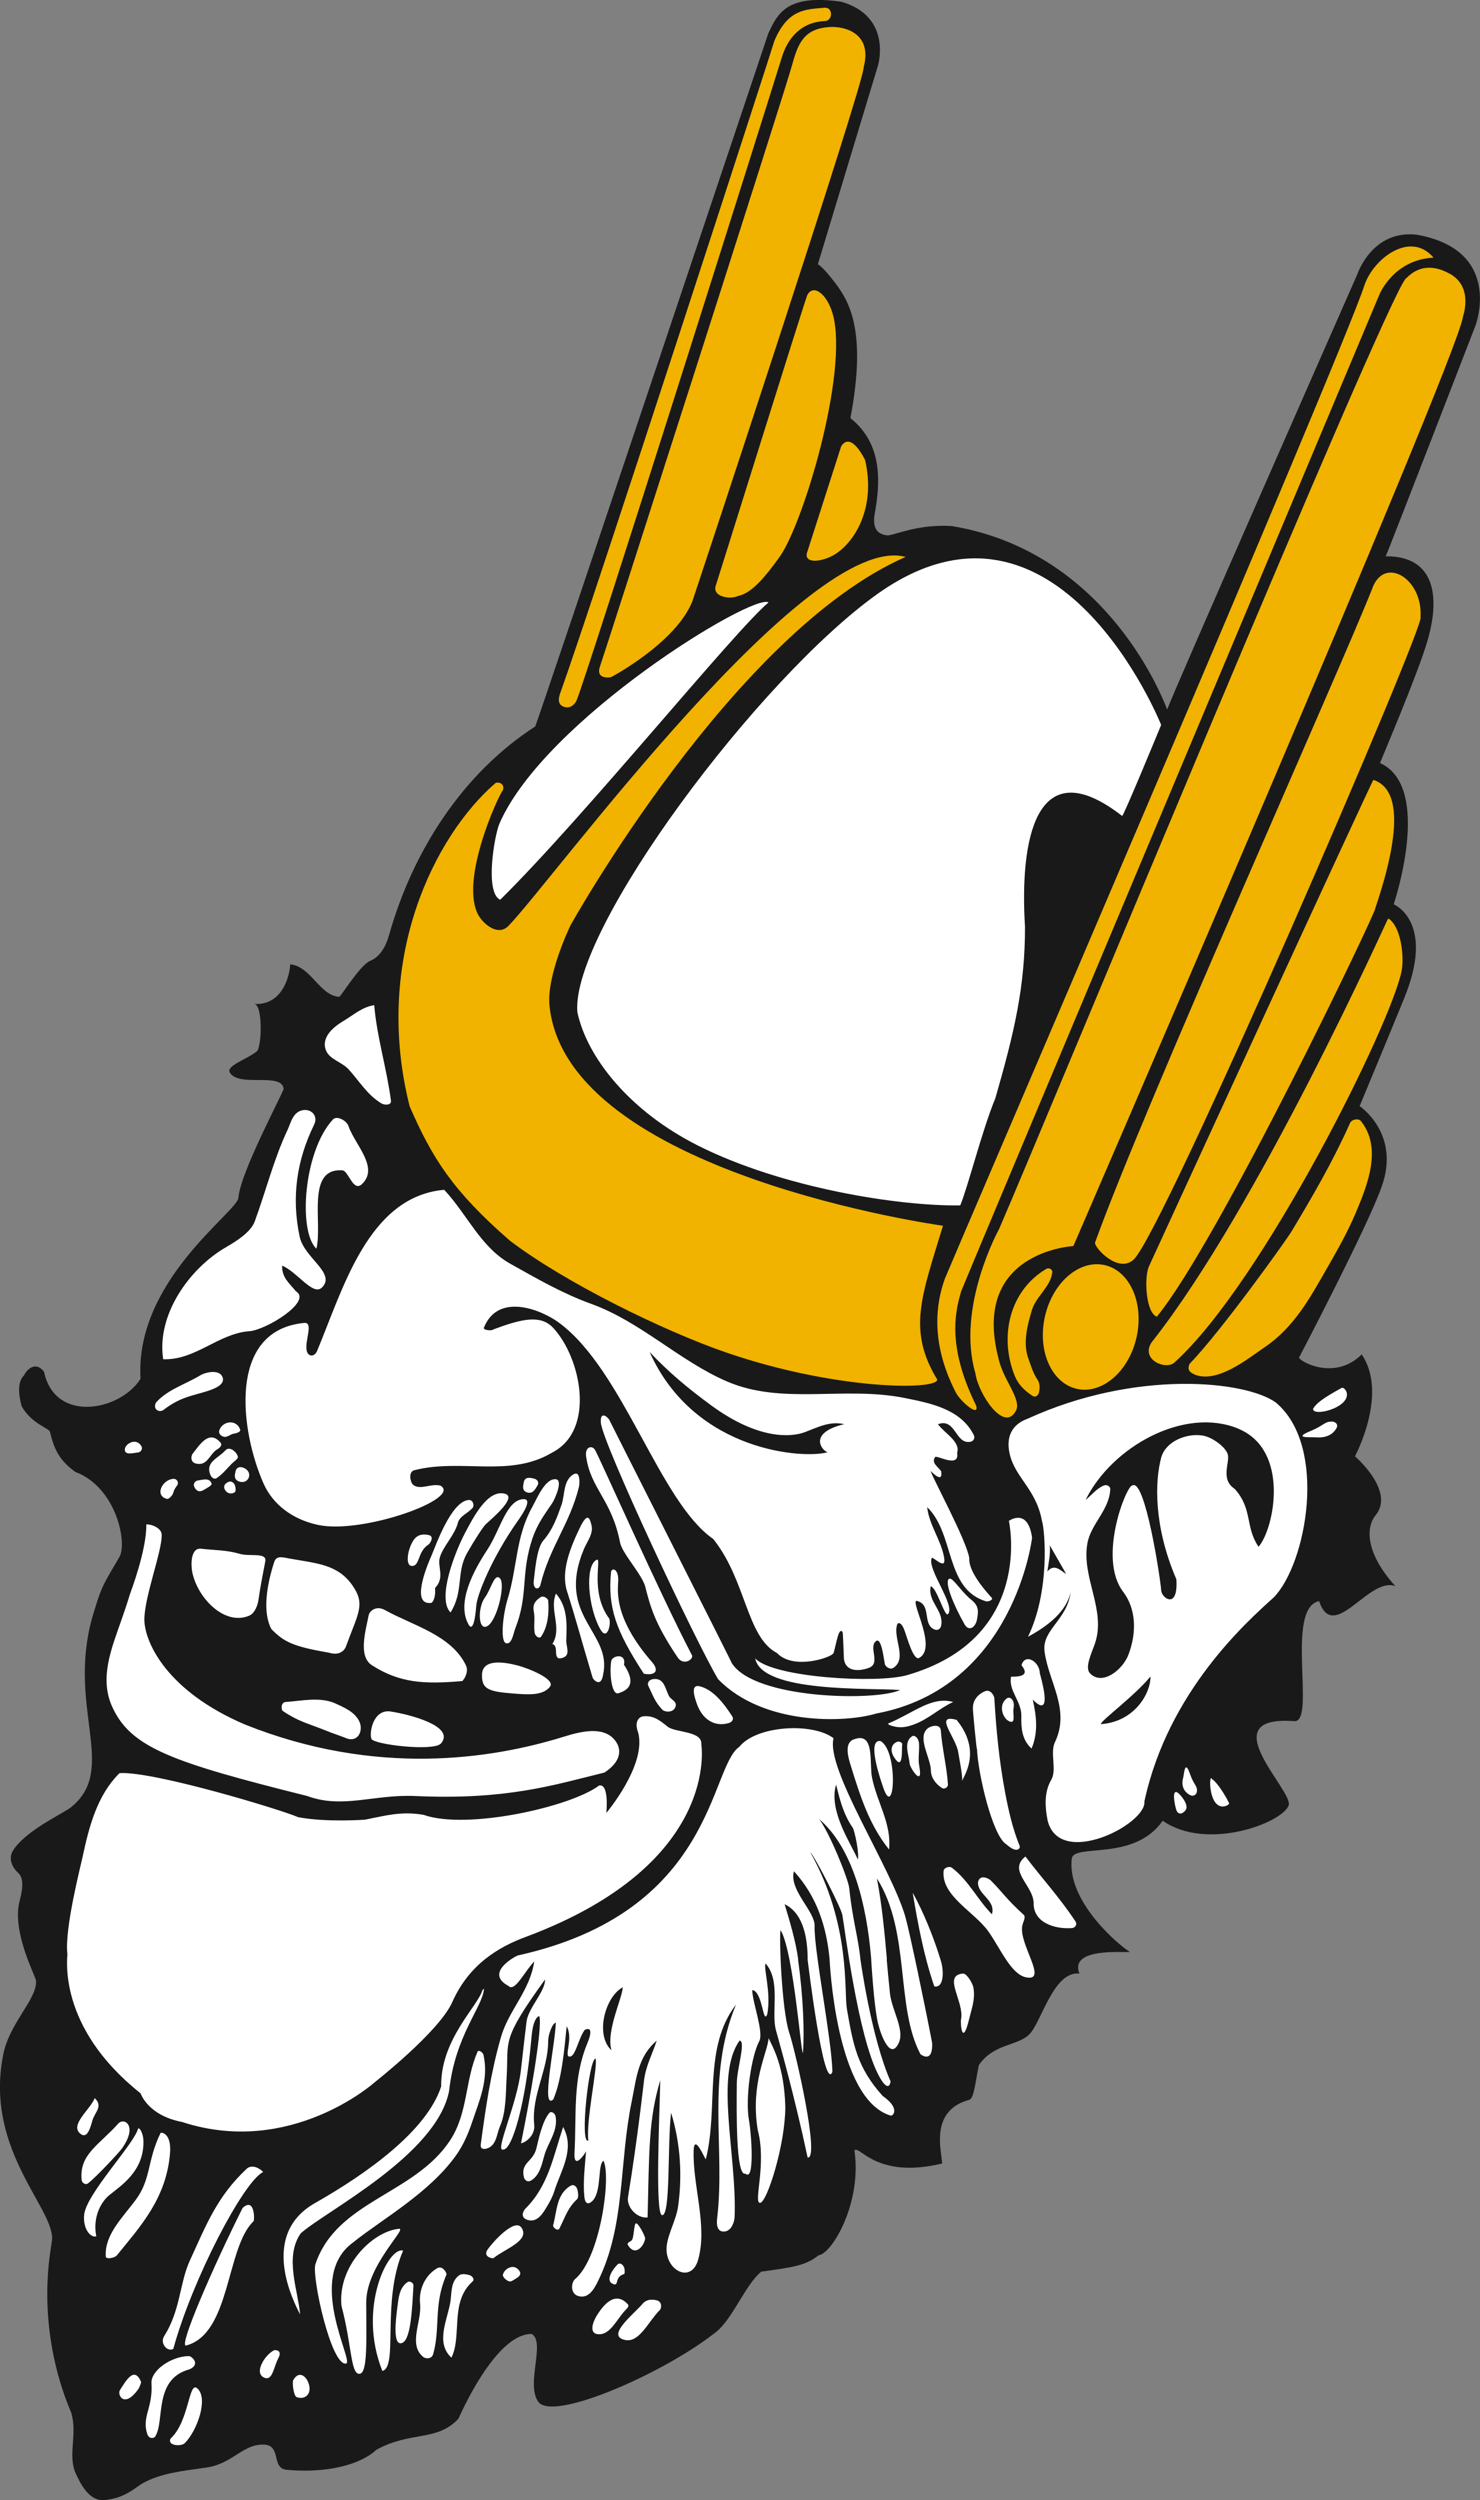 <?xml version="1.0" encoding="UTF-8"?><svg id="Layer_1" xmlns="http://www.w3.org/2000/svg" viewBox="0 0 286.57 484"><rect x="0" y="0" width="286.57" height="484" fill="#808080" stroke="none"/><defs><style>.cls-1{fill:#f1b300;}.cls-2{fill:#fff;}.cls-3{fill:#191919;}</style></defs><path class="cls-3" d="M285.75,62.89s-17.28,44.68-17.44,44.8c9.08-.08,10.75,7.1,8.13,16.22-1.88,6.55-9.3,23.84-9.23,23.81,10.33,4.61,2.65,27.34,2.65,27.34,0,0,7.75,3.15,2.45,17.11-.13.51-9.05,21.96-9.05,21.96,0,0,7.99,5.28,4.26,15.62-2.68,7.65-15.96,33-15.96,33-.46.48,6.7,4.84,12.1-.56,5.21,7.63-1.3,19.73-1.3,19.73,0,0,7.82,6.7,4.01,11.39-2.07,2.54-1.77,7.6,3.81,13.74-5.16-1.91-11.94,11.19-14.77,2.9-6.66,1.4-.52,23.56-4.81,23.24-16.24-1.21-.08,13.5-1.08,16.3-1.21,3.39-15.82,8.94-24.39,2.98-5.58,8-17.22,4.29-17.61,7.35-.95,8.29,9.15,16.79,11.25,18.04h0,0c-.76.22-11.81-1.01-9.77,4.19-5.01-.54-7.36,9.41-9.67,11.74-2.3,2.34-6.92,1.76-9.8,5.99-.77,3.85-.96,6.54-1.92,6.73-7.69,2.12-5.27,9.96-5.19,12.31-12.89,3.11-16.03-3.71-16.98-2.52,1.5,10.06-4.32,20.02-6.97,20.3-2.51,2.05-5.21,2.33-11.08,3.16-3.26,2.7-5.68,9.68-9.28,12.09-9.98,7.74-31.21,17.04-33.91,13.06-2.42-3.46,1.49-11.56-1.26-13.1-5.44-.04-11.02,9.45-14.19,16.43-4.19,4.47-9.21,2.33-15.86,5.99-2.94,2.76-9.27,4.62-17.36,3.89-2.95-.27-1.12-4.29-3.98-4.85-4.59-.47-6.36,3.91-12.19,4.49-4.11.61-8.17.99-11.7,2.94-1.37.76-3.51,2.99-7.53,3.28-3.06.22-4.76-3.65-5.45-5.13-1.62-3.47.36-7.65-.88-11.75-7.34-17.38-3.77-32.21-3.82-32.9,1.51-5.89-12.97-17.32-9.43-36.05,1-6.28,6.65-11.07,6.42-14.66.08-.7-4.72-9.31-3.19-15.43.45-1.8,1.06-4.3-.29-5.53-1.18-1.07-1.88-2.77-1.02-4.21,2.2-3.66,8.92-6.87,11.04-8.28,9.91-7.64-1.29-19.95,4.89-38.69,1.35-4.53,1.97-5.2,4.72-9.94,1.58-2.72-.6-13.5-8.52-16.46-2.87-2.09-4.06-4.04-4.92-7.75-.18-.78-3.47-1.47-5.48-4.95-1.35-4.95.47-5.89.51-6.09.06-.33,1.91-3.1,3.82-.6,2.09,9.98,14.69,7.63,18.68,1.36,0,0,0,0,0,0-1.13-18.93,18.54-32.14,18.95-35.01.3-4.87,8.85-20.69,8.76-21.16-.43-3.24-8.6-.19-10.41-3.1-.84-1.35,3.44-2.62,5.29-4.19.92-1.22,1.07-9.02-.59-9.1,6.17.3,7-6.84,6.97-7.68,4.04.38,5.69,6.05,9.5,6.29.3.02,4-6.14,6.01-6.97,2-.83,3.07-2.95,3.65-5.01,4.61-16.34,14.31-31.32,28.29-40.36.21-.03,45.14-134.18,45.14-134.18,1.76-3.69,3.42-7.69,14.17-6.1,9.94,2.89,7.05,12.38,7.05,12.38l-11.63,38.43s.84.32,3.25,3.48c2.65,3.47,6.34,9.07,3.05,26.3,6.48,5.13,5.69,12.98,4.73,18.39-.54,3.02.53,4.15,2.55,4.32,1.6-.16,5.95-2.23,12.39-1.81,28.85,4.81,40.07,31.26,41.67,35.53.27-1.34,36.79-84.22,36.79-84.22,0,0,2.84-8.74,11.57-7.71,16.75,3.01,11.38,17.44,11.38,17.44Z"/><path class="cls-2" d="M224.83,140.34s-7.42,18.03-7.56,17.61c-16.83-13.07-19.84,4.83-18.8,21.49,0,11.45-1.97,20.06-5.73,33.13-2.6,6.29-5.27,17.05-6.81,20.77-11.8.2-34.47-3.37-50.75-11.56-13.38-6.72-21.56-17.18-23.39-25.87-1.26-15.92,35.18-64.68,58.23-81.02,34.83-24.6,54.81,25.44,54.81,25.44ZM96.85,174.18c16.4-16.17,45.38-52.07,51.96-57.56-2.93-1.9-43.31,22.66-52.09,42.79-.98,2.24-2.9,13.38.13,14.77ZM77.27,431.46c-5.02.45-11.93,7.13-11.15,14.93,2.01,7.58,1.76,13.15,3.45,13.15s1.34-6.68,1.34-13.82,8.04-14.42,6.35-14.27ZM71.93,336.63c-.49-1.1.29-5.82,3.7-5.31,3.64.55,12.57,2.83,9.77,6.17-1.35,1.61-12.98.24-13.47-.86ZM106.49,326.53c-1.43,1.78-4.29,1.52-7.18,1.3-4.82-.37-6.03-.9-5.98-3.61.05-3.05,3.93-2.57,6.83-1.83,2.05.52,7.5,2.68,6.32,4.14ZM90.26,322.49c.26.54.29,1.74-.73,2.93-7.53.68-12.22.32-17.49-3.04-2.72-1.73-1.28-6.51-.65-9.72.13-.65,1.31-2,3.2-.95,5.43,3,12.91,4.84,15.68,10.79ZM66.98,336.46c-.55-.23-2.67-.97-3.12-1.15-4.61-1.86-5.93-1.97-9.1-4.09-.33-.22-.43-1.67.57-1.74,2.96-.21,6.69-1.04,9.56.26,1.81.82,3.77,1.66,4.66,3.45.87,1.74-.16,4.25-2.57,3.28ZM66.97,318.77c-.19.52-1.05,1.86-3.3,1.16-6.82-1.18-8.69-2.04-11.14-4.59-1.78-3.4-.81-8.76.58-13,.42-1.29,1.78-.83,2.72-.67,5.64,1,9.58,1.17,12.42,5.25,2.57,3.7,1.09,5.33-1.28,11.85ZM50.02,309.85c-.15.98-.72,2.48-1.77,2.92-4.8,2.03-10.05-3.48-11.03-8.47-.27-1.36-.32-4.73,1.72-4.49,2.51.29,4.97.24,7.52,1,1.87.56,5.24-.35,4.91,1.42-.49,2.69-.85,4.2-1.35,7.63ZM66.49,197.65c1.9-1.11,3.65-2.74,5.97-3.06.53,6.27,2.42,12.2,3.24,18.5.11.91-1.25.86-1.79.54-2.74-1.61-4.27-4.26-6.38-6.59-1.29-1.43-3.7-1.96-4.39-3.65-1.07-2.58,1.5-4.65,3.36-5.74ZM64.48,216.7c.74-.79,2.62.22,2.97,1.24,1.27,3.68,5.98,8.02,2.67,11.25-1.76,1.72-2.61-2.56-3.84-2.64-7.09-.46-3.77,10.29-5.02,15.18-3.59-3.42-2.45-18.97,3.22-25.03ZM30.09,471.62c-.3.48-1.26.56-1.59-.48-1.07-3.35,1.13-4.95.83-9.8-.15-2.41,3.79-5.21,7.26-5.24.48,0,2.34,1.56.11,2.56-7.02,1.89-4.76,9.96-6.62,12.96ZM33.01,472.09c-.63,1.39,2.07,1.55,2.76.87,2.38-2.36,4.62-8.6,2.46-10.59-1.73-1.59-1.52,6.32-5.22,9.72ZM50.96,420.47c-.75-.83-2.25-1.52-3.22-.61-5.69,5.35-7.77,10.75-10.96,17.71-2.06,4.49-1.78,9.58-5.02,14.72-.8,1.25.55,3.06,1.79,2.43,3.72-13.57,13.66-32.51,17.41-34.25ZM31.1,412.9c-2.65,5.39-1.79,8.89-4.84,12.99-2.53,3.4-6.09,6.79-5.77,10.96.05.57,1.73.25,2.13-.24,4.45-5.5,9.57-10.95,10.3-19.75.33-4.01-1.74-4.09-1.81-3.96ZM23.52,416.03c3.28-4.47.55-6.26-.65-4.91-3.66,4.11-7.57,5.92-7.06,10.9.06.52.71,1.05,1.25.63,1.86-1.47,6.06-6.07,6.46-6.62ZM23.22,462.68c-.56.98.85,3.56,3.51-.11.27-.37.63-1.35.59-1.47-1.34-3.15-2.95-.19-4.09,1.58ZM78.05,435.69c-2.79-.89-8.92,11.03-4.01,23.29,3.12-.78-.22-13.49,4.01-23.29ZM58.22,432.35c4.68-4.24,26.41-15.16,28.75-27.64,1.15-10.72,6.58-16.3,6.74-19.75-.09.1-.19.18-.28.28-.97,3.25-8.13,9.55-8.01,18.68-2.8,8.59-14.33,16.82-24.46,22.58-10.88,6.19-4.01,19.28-2.85,21.53-.4-4.69-3.08-11.07.11-15.68ZM68.47,434.02c5.57-4.46,14.83-9.6,19.96-16.96,1.25-1.8,2.21-3.94,2.93-6.09,1.41-4.23,3.33-8.39,2.26-13.16-.13-.56-.97-1.05-1.15-.64-2.44,5.56-1.84,11.9-5.33,17.19-6.93,10.51-21.96,11.66-26.07,23.96-.76,2.29,3.06,19.84,5.96,19.22,1.56-.33-8.02-16.83,1.45-23.52ZM56.82,460.66c-.33.53.06,3.18.61,3.38,1.63.59,3.05-.6,2.31-2.7-.51-1.43-1.85-2.43-2.91-.67ZM53.23,454.91c-1.78.67-4.32,4.58-1.95,5.41,1.51.53,1.73-2.15,2.58-3.74,1.03-1.92-.93-1.56-.63-1.67ZM37.32,281.39c-.36.45-.48,1.65.58,1.92,2.29.6,2.67-1.87,4.16-2.74.53-.31,1.05-.82.63-1.31-2.23-2.61-4.11.56-5.37,2.14ZM40.37,287.88c.29-.16.67-.5.62-.64-.42-1.28-1.75-.76-2.69-.64-.53.07-.99.67-.66,1.28.81,1.52,1.82.5,2.73,0ZM48.3,257.7c3.29-.26,12.23-5.79,9-7.72-1.35-1.67-2.73-2.63-2.67-4.98,3,1.28,5.99,5.96,7.72,4.23,2.76-2.76-3.45-5.72-4.32-9.8-1.65-7.7-.55-14.89,2.78-21.69.95-1.94-.87-3.38-2.67-2.69-1.52.59-1.9,2.49-2.43,3.61-2.68,5.67-4.21,11.87-6.39,17.8-.75,2.05-3.52,3.8-5.51,4.95-7.13,4.1-13.54,13.12-12.21,21.72,6.31.2,10.57-4.95,16.7-5.44ZM18.34,406.17c-.94,2.32-4.97,5.23-2.71,6.94,1.28.97,1.87-1.22,2.25-2.59.45-1.64,2.15-2.73.47-4.35ZM80.39,347.68c17.67.8,26.68-2.09,36.64-4.54,3.16-2.05,3.48-4.41,2.05-6.24-2.27-2.89-6.87-1.65-9.98-.68-13.86,4.29-36.23,7.78-61.64-2.37-15.08-6.42-19.31-15.75-19.5-20.03-.19-4.28,3.55-13.77,3.34-16.82-.08-1.24-2.11-2-2.97-1.89.09,5.03-3.16,13.43-3.18,13.53-.47,1.6-1.03,3.2-1.56,4.74-2.01,5.79-4.43,11.47-1.82,17.12,3.62,7.85,11.57,10.64,37.73,17.18,6.85,2.53,12.9-.36,20.89,0ZM26.71,281.18c.52-.04,1.01-.66.65-1.26-1.02-1.69-3.16-.42-3.19.67-.03,1.19,1.63.67,2.55.59ZM39.95,269.36c1.47-.47,3.58-1.24,3.18-2.64-.49-1.72-3.27-1.13-4.36-.47-2.93,1.77-6.25,2.69-8.57,5.26-.71,1.42.8,2.09,1.61,1.31,3.24-2.43,5.48-2.61,8.14-3.47ZM32.34,290.16c.33.09,1.1-.67,1.23-1.23.15-.61.42-.93.75-1.41.39-.58-.14-1.24-.63-1.24-2.17-.01-3.91,3.24-1.35,3.89ZM78.84,441.82c-1.6,1.18-1.67,3.2-1.9,4.85-.34,2.54-.91,7.61.94,6.88,1.75-.69,1.92-7.09,2.18-11.1.03-.47-.67-1.03-1.22-.62ZM197.95,372.74c.14-.66.74-1.64.27-2.06-3.53-3.23-3.87-4.12-6.37-6.65-.44-.44-2.12-1.23-2.47.28-.21,2.46,3.47,3.42,2.69,6.27-2.79-2.82-4.45-6.46-7.73-9-.54-.41-1.58.02-1.63.55-.53,4.92,6.06,7.99,8.75,11.88,2.3,3.32,4.32,8.12,7.13,8.75,4.55,1.01-1.42-6.44-.64-10.02ZM186.51,382.05c-4.12.27.24,5.43-.42,8.83-.16.86.23,5.52,1.57-.06.49-2.02,1.19-3.78.84-5.94-.18-1.13-1.41-2.87-1.99-2.83ZM127.17,445.31c-.98-.24-2.01-.2-2.74.66-1.78,2.08-7.19,6.23-3.39,7.01,2.78.58,4.46-3.55,6.71-5.78.36-.36.49-1.63-.58-1.89ZM180.48,395.35c.22,3.9-1.81,2.67-2.25,2.31-4.89-9.22-1.88-23.71-8.44-34.04,1,5.2,1.47,10.41,1.94,15.66h-.04c.2,2.2.39,4.39.63,6.61.34,3.21,2.87,6.99,1.72,9.55-1.59,3.52-3.45-1.35-4.03-3.76-.85-3.56-1.34-12.71-1.34-12.71-.85-9.93-3.4-21.09-10.06-26.83,2.01,2.64,5.66,11.63,5.83,13.4.6,5.95,1.77,9.64,2.16,13.75,0,0,2.07,15.12,5.85,23.65-.45,2.45-2.2-.95-2.34-1.23-3.97-7.52-6.5-28.15-7.01-31.03-.23-1.3-5.12-10.97-6.23-12.16,7.93,14.13,6.52,27,7.11,30.37,1.21,6.92,1.97,11.32,6.91,16.83,3.34,2.34,2.14,3.81,1.63,3.84-10.77-3.06-11.89-30.36-11.89-30.36-.6-6.19-2.41-12.02-6.9-16.96-1.02,3.7,4.22,7.82,4,10.72-.11,4.68,3.28,21.6,3.45,28.09-1.67,4.35-4.79-21.62-4.79-21.62,0-8.14-3.03-10.09-4.46-10.81.96,3.26,2.1,6.92,2.63,10.68h-.04c1,7.1,1.27,14.2.96,17.91-.2,2.43-1.76-19.33-4.33-23.57-.33,1.02.2,15.41,1.66,19.82,1.26,3.77,6,24.63,3.57,24.2-2.56-12.04-5.54-22.48-6.13-24.63-.98-3.58,1.01-9.53-2.01-12.93-.45,1,1.11,5.46.33,9.81-.87,2.2-.84-4.34-2.9-4.68-.06,2.21,2.28,8.17,1.34,9.92-1.52,2.82-2.75,11.05-1.99,15.28.53,3,1.1,12.03-.68,10.35-1.89.67-1.72-12.23-1.67-17.61.03-2.72,1.78-8.02.54-8.15-4.88,6.81-.5,22.15-.97,34.18-.03.86-.57,2.58-1.84,2.77-1.97.29-1.57-2.25-1.52-2.72,1.56-13.49-2.19-27.15,3.63-41.2-6.45,8.44-3.32,19.82-5.84,29.94-.07.26-2.25-5.23-2.36-1.67-.21,6.84,2.75,14.56.86,21.16-1.22,4.25-5.54,2.46-6.07-1.37-.38-2.72,1.78-5.96,2.2-8.98.83-5.94.48-12.17-1.36-18.15-.74,6.18-.05,20.11-1.76,19.83-1.34-.22-.5-18.66-.33-26.1-2.27,7.5-2.13,13.51-2.46,26.55-2.12.23-4.09-2.06-3.79-3.9,1.89-11.59,3.05-22.27,3.11-22.69.38-2.85,1.58-4.98,2.45-7.63-3.71,3.14-3.94,7.41-4.83,11.7-2.52,12.14-1.16,23.98-6.58,34.93-.66,1.34-1.81,3.5-3.89,2.77-1.47-.52-1.25-2.62-.52-3.23,4.92-4.14,7.04-19.96,5.51-22.93-1.14.74-.36,5.48-1.92,7.54-.36.46-1.56,1.56-1.78-.56-.3-2.85.14-6.25.33-8.8-.12.29-2.45,3.9-2.24.23.42-6.97-.42-14.12,2.46-21.07,1.03-2.47.67-3.23-.49-2.66-1.22,1.71-1.74,4.94-2.77,5.15-1.46.29.69-3.44-.72-5.85-.4,4.01-.93,10.38-2.6,14.17-2.45,2.12.4-10.69.5-14.87-.71.1-1.48,2.46-1.48,3.49.03,5.59-3.3,10.64-2.7,16.28.22,2.12-1.8,3.51-2.56,3.57,1.42-6.92,4.24-22.29,3.55-24.6,0-.03-1.17.02-1.51,4.01-1.12,12.92-3.75,21.92-5.49,21.81-1.72.55,2.67-8.69,3.43-15.34.61-5.38,1.05-9.22,1.12-9.62.49-2.66,3.6-5.68,3.56-7.97-8.67,11.98-7,11.74-7.44,18.89-.18,2.96-.06,6.75-1.3,9.55-.61,1.38-.63,3.64-2.45,4.26-.67.23-1.38.16-1.26-.77.95-7.12,1.94-13.89,3.9-20.73,1.51-5.27,5.59-8.92,6.46-14.69-1.87,1.91-3.76,5.99-4.97,4.76-4.9-2.6,1.64-5.91,1.76-5.91,38.12-8.43,37.12-36.45,42.91-40.39,3.35-4.18,14.24-4.73,18.25-1.67-1.55,5.96,11.01,24.81,13.85,34.39.83,2.78,4.06,18.39,5.22,24.51ZM115.32,398.5c-1.28.03-3.12,16.76-1.4,15.87-.47-4,1.87-14.36,1.4-15.87ZM120.56,384.72c-3.38,1.83-5.39,9.19-2.16,12.19-1.11-3.79,2.25-10.41,2.16-12.19ZM165.08,353.77c-2.01-2.92-2.62-6.16-3.19-8.3-1.55,5.2,3.12,11.75,4.19,14.49.36-.89-.56-5.55-1-6.2ZM176.72,366.4c1.03,6.13,2.16,12.24,4.19,18.14,1.92.35,1.83-3.07,1.3-4.85-1.19-4.03-3.39-9.62-5.49-13.28ZM179.68,334.55c-2.21,1.71.5,5.67.56,8.12.03,1.48.88,2.6,2.09,3.42.58.4,1.25-.15,1.22-.62-.23-3.51-1.12-6.95-1.38-10.45-.1-1.37-1.85-.96-2.49-.47ZM246.6,309.26c-4.99,4.53-20.4,18.08-25.01,39.46.47,4.41-16.49,13.08-18.75,3.66-.49-2.51-.71-5.4.71-7.84,1.14-1.96-.29-5.19.72-7.29,3.01-6.3-1.22-11.62-2.01-17.51-.57-4.25,4.35-6.06,5.05-11.52-.84,3.73-4.32,6.51-8.26,8.63,4.27-8.81,3.32-20.48,2.68-22.54-1.22-6.49-5.72-8.51-6.39-13.8-.28-2.19.38-4.69,3.6-5.85,20.91-9.58,42.23-7.39,48.09-3.16,10.14,8.49,5.97,31.23-.41,37.75ZM206.44,304.69l-3.18-5.55c.17,1.62-.22,3.39-.46,5.08,1.37-1.66,2.66-.08,3.64.47ZM222.77,324.54c-3.19,3.88-9.62,8.53-9.62,9.23,6.58-.46,9.68-6.04,9.62-9.23ZM239.84,276.59c-10.5-4.39-24.58,3.49-29.63,13.76,1.17-.93,2.08-2.17,3.5-2.77.65-.27,1.28.19,1.27.67-.14,4.04-3.77,6.75-4.43,10.53-1.18,6.63,3.68,12.87,1.46,19.38-.64,1.88-2.04,4.64-.95,5.77,2.38,2.48,6.33-.69,7.44-3.61,1.62-4.26,1.51-8.85-1.04-12.2-5-6.57.73-20.82,1.82-20.56,2.46-1.43,5.45,18.28,5.56,20.34.08,1.47,3.33,3.8,2.94-2.17-4.49-10.46-4.13-19.12-2.94-23.55.84-3.15,4.94-4.83,8.13-4.26,1.65.29,4.16,2.02,4.72,3.49.6,1.57-1.55,4.88,1.39,6.82,3.52,3.94,1.98,7.35,4.61,11.2,3.01-3.41,6.16-18.63-3.86-22.83ZM234.72,344.53c-.63-1.86-.87,5.13,2.01,5.18.68,0,1.37-.42,1.24-.68-1.65-3.33-3.4-4.94-3.25-4.5ZM198.55,359.39c-3.51,2.76,1.61,5.64,1.59,9.07-.02,3.73,4.08,5.05,7.47,4.78.52-.04,1.03-.67.65-1.25-3.06-4.64-6.5-8.37-9.71-12.6ZM227.78,346.91c-.88-.19-.26,2.74-.03,3.41.43,1.3,1.5.66,1.89-.03.58-1.02-1.31-3.27-1.86-3.38ZM229.11,344.09c-.41,1.42-.02,2.72,1.36,3.43.62.32,1.21-.13,1.28-.67.16-1.15-.58-1.25-1.33-3.43-1.02-3-1.15.12-1.31.67ZM109.04,411.75c-1.89,5.65-2.85,11.37-7.26,15.76-.47.47-1.13,1.74.34,2.22,2,.65,3.11-1.46,3.9-2.77.52-.86,1.04-1.89,1.3-2.75,1.21-3.93,4.09-8.08,1.72-12.46ZM94.41,435.48c-.98,1.44,1.01,1.77,1.14,1.66,2.22-1.81,7.06-3.35,5.45-5.86-1.33-2.06-5.72,2.92-6.59,4.2ZM97.37,440.39c-.07.38.68,1.11,1.24,1.25.4.1.9-.32,1.36-.6.52-.31,1.01-.75.65-1.35-1.03-1.69-3.03-.51-3.25.7ZM84.69,439.07c-2.46,1.41-3.62,4.23-3.35,6.85.37,3.53-2.37,7.9.61,10.35.44.36,1.63.48,1.93-.57,1.43-5.12,0-9.43,2.57-15.38.11-.26-.75-1.82-1.76-1.24ZM124.92,433.36c.05-.4-1.28-2.97-1.75-2.96-.47,0-.37,2.89-.88,3.32-.47.39-1.02.43-.63,1.02,1.43,2.14,3.09-.05,3.25-1.37ZM42.51,276.76c-.28.64.14,1.13.68,1.33.78.29,1.39-.46,2.09-.56.65-.09,1.34-.39,1.23-.75-.6-1.95-3.2-1.85-4-.03ZM46.26,286.78c1.96.72,2.98-2.02.68-2.71-.68-.21-1.19.15-1.32.71-.17.74-.39,1.62.64,2ZM121.52,446.02c-2.48-2.64-4.75.3-5.93,2.18-.8,1.28-1.7,3.68.43,3.68s3.34-2.74,4.92-4.51c.39-.44,1.02-.89.58-1.35ZM102.74,422.17c1.9-1.07,2.23-3.54,2.73-5.15.74-2.38,2.62-4.6,2.1-7.35-.1-.55-.82-1.08-1.21-.63-1.38,1.63-2.11,5.26-2.5,6.85-.66,2.7-3.12,2.69-2.41,5.6.14.55.69,1.01,1.3.66ZM120.86,440.21c.12-.03.14-.81,0-1.23-.19-.55-.81-1.07-1.27-.63-.96.93-2.6,3.32-.7,3.85.95.27.1-1.48,1.98-1.99ZM111.77,423.79c-.16-.55-.7-1.02-1.3-.66-2.74,1.64-2.6,4.8-3.37,7.66-.1.38.9,1.23,1.22.61,1.23-2.47,1.61-3.97,3.4-5.65.35-.33.25-1.29.05-1.95ZM90.88,440.42c-.66-.19-1.52-.3-1.99.05-1.51,1.14-1.43,2.94-1.63,4.75-.39,3.41-3.14,8.2.15,11.18,2.11-4.27-.38-10.75,4.1-14.75.45-.4-.08-1.08-.63-1.24ZM83.07,297.18c-.98-.24-2.01-.19-2.75.66-1.26,1.45-2.03,5.21-.6,5.3,1.62.1,1.09-2.78,3.24-4.13.32-.2,1.17-1.57.11-1.83ZM87.24,312.15c2.58-4.12,1.05-7.71,3.21-11.52,1.25-2.2,3.09-5.1,3.63-5.58,1.61-1.46,6.15-5.34,3.6-5.91-3.29-.75-5.97,4.46-7.7,7.74-1.78,3.38-5.46,12.55-2.74,15.27ZM90.73,290.37c-3.43.31-6.43,9.06-7.12,10.62-1.21,2.73-3.91,9.63-.26,9.32.33.14,1.06-.87.89-2.9,1.95-2.02.43-4.12.91-5.86.59-2.17,2.87-4.31,3.49-6.7.36-1.39,1.81-1.78,2.86-2.93.36-.4.17-1.62-.77-1.54ZM103.54,316.15c.1.55.88,1.21,1.26.64,1.28-1.93,1.54-4.49,1.35-6.9-.04-.51-.97-1.08-1.53-.67-.89.64-1.54,1.25-1.25,2.78.27,1.4-.08,2.76.17,4.16ZM101.39,290.21c-3.33.09-4.52,5.99-7.03,9.79-2.49,3.79-6.11,10.21-3.6,14.54.17.29,1.02,1.63,1.45-3.61.09-2.01,2.96-9.26,7.95-16.37.71-1.01,3.13-4.4,1.22-4.35ZM111.04,285.41c-2.02,1.17-1.66,4.05-2.3,5.86-.87,2.44-1.68,4.82-3.56,6.98-1.32,1.52-1.63,6.35-1.81,7.61-.28,1.95,1.01,1.99,1.26.98,1.81-7.4,5.67-11.75,7.47-18.99.12-.47.35-3.26-1.05-2.44ZM165.29,336.72c-1.9.74-1.03,3.57-.53,5.17,1.76,5.68,3.55,11.4,7.39,16.14.51-4.94-2.29-9.02-3.29-13.85-.59-2.85.62-9.08-3.56-7.45ZM135.44,326.43c-1.77-.41-1.01,2.08-.42,3.63.99,2.63,3.21,4.34,6.11,3.49.55-.16,1.04-.71.65-1.3-1.69-2.61-3.76-5.22-6.34-5.82ZM177.96,337.56c-.06-1.01-.82-1.79-1.36-1.44-1.73,1.13-.6,3.66-.47,5.26.07.91,2.65,4.72,1.88.61-.31-1.63.04-2.82-.06-4.43ZM185.23,332.94c-4.53-1.25-.08,3.39.33,6.36.13.96.89,4.53.73,5.5.12-.74,4-5.63-1.06-11.86ZM172.11,333.59c-.56.23.78.59,1.32.69,1.2.22,2.32,0,3.53-.45,2.87-1.05,4.95-3.16,7.61-4.35-4.17-1.16-7.55,2.05-12.47,4.11ZM174.41,337.49c.06.1.12.21.16.33-.06-.21-.11-.3-.16-.33ZM107.6,286.36c-2.04-.2-3.63,3.73-4.52,5.34-3.29,5.9-2.86,11.64-4.85,18.07-.78,2.54-1.48,8.14-.18,8.35,1.09.18,1.34-1.91,1.74-2.93,2.43-6.23,1.13-9.84,2.93-16.17.91-3.22,2.01-4.85,4.17-7.98.49-.71,2.24-4.53.72-4.69ZM174.74,337.6c-.24-.37-.66-.59-1.16-.36-1.23.6-1.05,1.94-.59,2.72,2.2,3.69,1.46-2.52,1.75-2.37ZM86.02,230.34c4.41,4.7,7.04,11.09,12.77,14.29,5.13,2.87,10.06,5.74,15.69,7.78,9.56,3.45,17.03,11.01,26.24,15,10.8,4.67,22.72.84,34.52,3.23,4.94,1,10.81,2.13,13.32,7.18.31.63-.13,1.19-.67,1.29-2.94.53-2.82-4.67-6.27-3.41,1.08,1.61,4.42,3.36,3.71,5.53.52,3.11-3.96.37-4.28.84-.75,1.13.53,1.82,1.19,2.75.36,2.34-1.56.42-2.02-.05,0,.7,6.99,13.49,7.46,16.88-.19,2.62,3.27,6.48,4.32,7.62.44.47-.73.83-1.09.72-7.99-2.45-5.98-13-11.39-18.24.4,3.53,2.71,6.37,3.29,9.79.46,2.68-2.2-.33-2.4.07-.95,2.16,4.73,9.27,3.12,10.89-.67.46-2.12-5.17-3.32-5.41-.67,2.93,2.66,4.75,2.01,7.66-.12.56-.66.97-1.31.68-2.41-1.04-.41-4.89-3.5-5.55-.97.59,4.17,9.31.47,11.12-1.12.21-2.19-3.9-2.78-5.47-.64-1.7-1.28-1.34-1.35-1.14-.97,2.63,2.02,6.67-.78,8.49-.59.39-1.52-.19-1.64-.75-.24-1.16-.67-5.35-1.76-4.4-1.43,1.24,1.05,4.31-1.38,5.16-2.55.89-4.59.35-4.79-1.84-.04-1.1-.17-4.84-.24-5.08-.77-1.19-1.21,2.25-1.76,4.03-.26.82-7.75,3.39-10.95,0-5.93-3.1-5.93-14.05-12.34-22.07-10.42-7.21-17.36-32.59-29.81-41.83-3.42-2.56-11.87-5.99-14.61.94-.16.41,1.41.7,1.93.28,5.31-1.97,9.03-2.9,11.49-.27,5.4,5.79,8.28,19.77-.17,24.13-8.24,4.95-17.55,1.11-26.68,3.42-1.3.33-.76,2.37-.35,2.75,1.34,1.27,3.52-.26,5.38.25,4.28,2.47-15.05,9.45-23.71,7.6-5.04-1.08-8.77-4.04-10.52-7.95-4.51-10.12-7.13-29.72,7.83-31.15,1.94-.19,0,3.64.52,5.47.3,1.05,1.38,1.16,1.94.07,5.04-12.01,9.9-29.99,24.64-31.31ZM125.79,261.74c8.78,19.55,30.26,20.73,34.54,19.36-.68.19-4.49-3.57,3.14-5.41-2.85-.62-5.05.58-7.62,1.55-2.64.99-8.98,1.52-18.11-5.16-4.48-3.28-8.32-6.48-11.94-10.34ZM189.19,313.43c.33-1.8.27-2.71-1.4-3.96-2.05-1.86-3.38-4.16-3.98-3.85-1.07.46.85,5.14,2.96,8.83.83,1.46,2.13.6,2.42-1.01ZM128.25,330.98c.39.41,2.04.72,2.53-.54.41-1.07-.85-1.37-1.24-2.11-.75-1.41-.9-3.42-2.86-3.3-1.41.09-1.22,1.16-1.22,1.16.97,2,1.33,3.27,2.8,4.79ZM133.96,320.38c-6.3-12.07-17.68-37.8-18.73-39.67-.56-1-2.02-.68-1.74,1.25.9,6.31,4.96,8.34,6.57,16.64.42,2.15,4.27,6.18,4.89,8.59.98,3.84,1.81,7.05,6.28,13.68,1.13,1.68,3.17.33,2.74-.49ZM196.61,316.51s0,0,0,0h0s0,0,0,0ZM45.47,288.85c.23-.17.17-.86.03-1.27-.19-.55-.69-.98-1.33-.68-.54.25-.96.71-.68,1.35.4.92,1.36,1.08,1.98.61ZM116.77,324.22c1.88-8.31-9.23-11.24-3.7-24.36.68-1.6,1.85-2.94,1.46-4.61-.43-1.82-.9-2.02-2-.02-2.16,4.4-3.96,8.97-2.74,12.8,1.77,5.56,2.42,8.25,4.96,16.75.13.4,1.62,1.98,2.02-.56ZM109.64,317.56c.12-3.13.31-6.41-1.99-9.07-1.35,3.18,1.28,6.64-.7,9.77,1.47.36-.21,3.41,2.05,2.65,1.53-.52.6-2.2.64-3.35ZM94.25,314.85c1.97-.87,3.72-8.28,2.52-9.35-1.07-.96-1.63,2.05-2.91,3.81-1.32,1.81-1.34,6.3.39,5.54ZM124.66,324.01c2.3.42,3-.63,1.61-2.23-7.81-8.98-6.56-14.27-6.56-15.92,0-2.3-1.31-2.41-1.4-1.5-.63,6.74.84,11.2,6.36,19.65ZM103.44,286.24c-.73-.17-1.76-.43-2.01.64-.16.74-.4,1.71.64,2.03,1.12.34,1.58-.64,2.02-1.38.36-.6-.1-1.16-.66-1.29ZM120.82,322.27c.49-2.37-2.3-1.78-2.47-.72-.36,2.23.03,6.44,1.3,6.26,1.94-.59,3.68-1.78,1.17-5.55ZM117.96,313.33c-3.84-5.17-1.33-11.97-2.44-11.38-2.37,1.26-1.6,9.29.68,13.38,1.41,2.54,2.17-1.08,1.76-2ZM170.49,337.04c-2.83-.42.22,8.06.51,8.94,2.25,6.67,2.96-7.06-.51-8.94ZM196.21,329.44c-.19-.55-.75-1.05-1.29-.64-1.79,1.37-.64,4.17.72,4.5,1.02.24.44-1.51.6-2.48.07-.47.12-.96-.03-1.37ZM201.33,323.84c-.05-2.11-2.77-3.91-3.53-1.52-.06.17,2.37,2.37-2.02,2.26-.57,2.69,2.05,4.76,1.98,7.63-.05,2.22.08,4.58,1.98,6.28,1.33-3.16.94-6.32.23-9.47.51.48,3.94,4.15,1.35-5.18ZM139.04,325.06c8.66,8.9,24.38,8.53,30.68,6.64,26.69-5.02,30.13-34,30.12-34.03-.82-5.91-4.49-3.25-4.49-3.25,0,0,5.08,22.69-19.71,29.86-5.73,1.66-25.92.5-29.41-3.24,1.3,6.72,22.26,5.67,28.06,6.12-4.68,2.21-28.28,1.8-32.62-5.25.18.17-23.55-46.69-23.63-46.92-.17-.51-1.86-2.11-1.7.39.23,3.8,18.17,42.02,22.71,49.7ZM46.06,282.02c-.22-.98-1.63-2.13-2.41-1.26-1.39,1.56-3.9,2.23-2.94,4.69.21.54.73,1.05,1.31.65,1.12-.78,1.89-1.77,2.83-2.73.48-.47,1.29-.99,1.21-1.35ZM188.39,330.71c-.07-1.43.85-2.68,2.32-3.31,1.09-.47,1.8.9,1.82,1.34.36,6.09.92,11.98,2.05,18.05.68,3.6,1.46,7.15,2.88,10.62.1.24-.38,1.61-2.61-.39-2.67-1.56-5.54-13.85-5.68-18.61.03,1.6-.9-8.09-.78-7.69ZM72.43,403.19s12.57-9.83,15.14-15.61c3.27-7.36,9.06-10.73,14.33-12.66,37.79-14.14,33.89-37.27,33.89-37.27.22-2.6-5.06-2.22-6.51-3.39-1.55-1.25-2.88-2.31-4.94-1.97-.24.04-1.71.65-.76,3.14,1.62,6.31-6.18,15.53-6.18,15.53,0,0,.61-5.75-1.4-5.31-5.58,4.19-25.67,8.63-33.97,5.68-4.29-.76-7.38.15-11.35.93,0,0-7.45.56-12.94-.48-2.94-1.33-27.95-8.95-34.59-8.53-4.33,4.26-5.91,10.35-7.16,16.24-.35,1.65-3.53,13.96-2.94,18.77.07.56-2.14,14.03,14.19,26.99,0,0,1.34,4.25,8.01,5.53,20.97,6.86,37.19-7.59,37.19-7.59ZM148.83,394.57c-.22,2.79-3.57,8.69-2.12,17.72,1.78,6.58-.88,14.15.45,14.15s4.9-11.23,4.9-18.61c-.22-7.8-2.34-11.37-3.23-13.26ZM36.05,454.05c8.64-2.29,7.68-18.91,13.03-24.04.26-.25.23-4.8-2.12-2.56-5.68,11.37-12.52,27.03-10.91,26.6ZM21.1,425c2.26-1.87,6.69-4.57,6.68-10.34,0-1.85-.91-3.07-1.08-2.49-.87,3.02-9.92,12.48-10.4,16.51-.3,2.57,1.11,4.57,2.34,4.24-.78-4.12,1.24-6.91,2.45-7.91ZM254.26,272.68c-.27,1.64,6.83-.02,6.54-2.88-.07-.68-.69-1.29-1-1.13-3.94,2.15-4.93,3.06-5.54,4.01ZM254.72,278.23c1.82.19,3.39-.4,4.11-1.87.32-.67-.31-1.18-.99-1.17-1.45.02-1.48.77-4.12,1.85-3.62,1.48.29,1.13,1,1.2Z"/><path class="cls-1" d="M182.58,237.3c-4.12,13.63-6.93,20.15-1.11,29.75.15,2.11-19.62,2.08-40.86-5.23-12.25-4.22-31.34-13.61-41.91-21.67-11.1-9.67-15.03-16-19.38-25.98-7.18-28.52,4.84-52.37,16.57-62.54.42-.36,1.98-.03,1.47,1.37-.75.75-9.12,18.8-4.21,24.92,1.38,1.72,3.65,3.01,5.28,1.34,8.61-8.85,57.93-76.62,76.92-71.45-33.37,14.66-64.89,71.33-64.89,71.33,0,0-4.66,9.59-4.06,15.56,3.3,32.54,76.17,42.58,76.17,42.58ZM161.27,60.88c-1.07-3.92-3.77-6.01-4.94-3.78-.16,0-17.13,54.45-17.73,56.25-.75,2.17,2.74,2.78,4.34,2.01,2.58-.47,5.3-3.79,7.73-7.17,4.59-5.75,13.7-35.97,10.6-47.31ZM159.85,4.07c1.48-.23,1.39-2.7-.16-2.57-3.65.31-7.14.21-9.76,6.44.06.07-35.31,109.18-41.43,126.17-.29.8-.67,2.16.58,2.68,1.27.52,2.27-.4,2.64-1.38,3.05-8.11,35.53-111,39.68-124.36.98-3.16,3.33-6.82,8.46-6.98ZM160.69,5.23c-5.14.3-6.21,3.28-7.41,7.66-1.52,5.53-36.93,115.83-37.05,115.95-1.1,2.88,2.08,2.25,2.08,2.25,0,0,12.46-6.55,15.74-14.65-.02.1,33.49-100.99,33.17-103.38,1.76-6.58-3.58-8-6.54-7.83ZM224,254.89c12.06-14.74,42.68-78.83,42.26-78.97,6.89-20.29,2.54-23.98-.33-24.94-.19-.06-43.48,94.21-43.48,94.21-.96,2.25-.56,8.98,1.55,9.7ZM186.12,249.94c1.16-2.95,80.98-192.94,80.98-192.94,0,0,2.73-6.75,10.47-7.12-4.47-5.31-11.68.17-13.4,5.41-4.56,13.93-79.79,188.67-81.2,192.2-1.73,4.75-2.89,12.4,2.12,22.1.9,1.73,4.59,4.89,3.92,2.51-5.46-11.11-4.24-17.66-2.89-22.16ZM280.64,52.95c-5.43-2.95-8.1.84-8.45.98-4.18,4.57-70.18,164.29-78.72,183.95,0,0-8.38,15.13-4.6,27.99.5,3.81,5.53,11.63,7.84,7.23,1.16-2.2-2.47-6-3.34-10-5.5-20.86,14.46-21.88,14.46-21.88,0,0,74.02-170.94,75.41-179.77-.08.01,2.29-5.85-2.6-8.51ZM268.86,177.83l-.18.18c0-.14-25.1,55.81-45.66,81.8-2.29,3.33,2.65,5.52,4.39,3.95,17.12-15.47,42.29-66.14,44.02-76.02.46-2.63-.14-8.33-2.57-9.92ZM162.86,86.44l-6.64,20.69c-.4,2.1,3.08,1.59,5.3.27,3.96-2.36,8.14-9.1,5.98-18.36-3.05-5.93-4.63-2.61-4.63-2.61ZM213.88,244.9c-4.9-1.1-10.08,3.37-11.56,9.99-1.48,6.61,1.29,12.87,6.19,13.97,4.9,1.1,10.08-3.37,11.56-9.99,1.48-6.61-1.29-12.87-6.19-13.97ZM199.1,262.95c-1.04-2.95-.22-6.26.7-9.32.82-2.73,3.66-4.51,3.96-7.39.05-.43-.6-.94-1.18-.6-7.09,4.21-9.16,13.04-6.11,20.67.71,1.78,1.93,2.89,3.46,3.91.56.37,1.1-.09,1.23-.62.21-.87.19-1.83-.24-2.47-.92-1.37-1.33-2.83-1.81-4.18ZM261.34,217.55c-3.23,7.23-7.16,14.01-11.28,20.86-1.08,1.79-13.66,19.36-19.75,25.64-.41,1.03-.11,1.58,1.13,2.09,4.38,1.63,10.13-3.09,13.4-5.31,5.85-3.96,8.9-9.75,12.18-15.45,1.98-3.45,3.96-6.96,5.53-10.68,2.25-5.34,5.15-12.56.9-17.75-.3-.37-1.65-.47-2.13.6ZM265.82,113.65c-6.17,15.72-44.01,99.83-53.78,126.86-.31.86,4.45,6.13,7.47,3.32,5.81-5.4,56.89-123.75,55.54-124.35.51-7.28-6.74-11.9-9.24-5.84Z"/></svg>